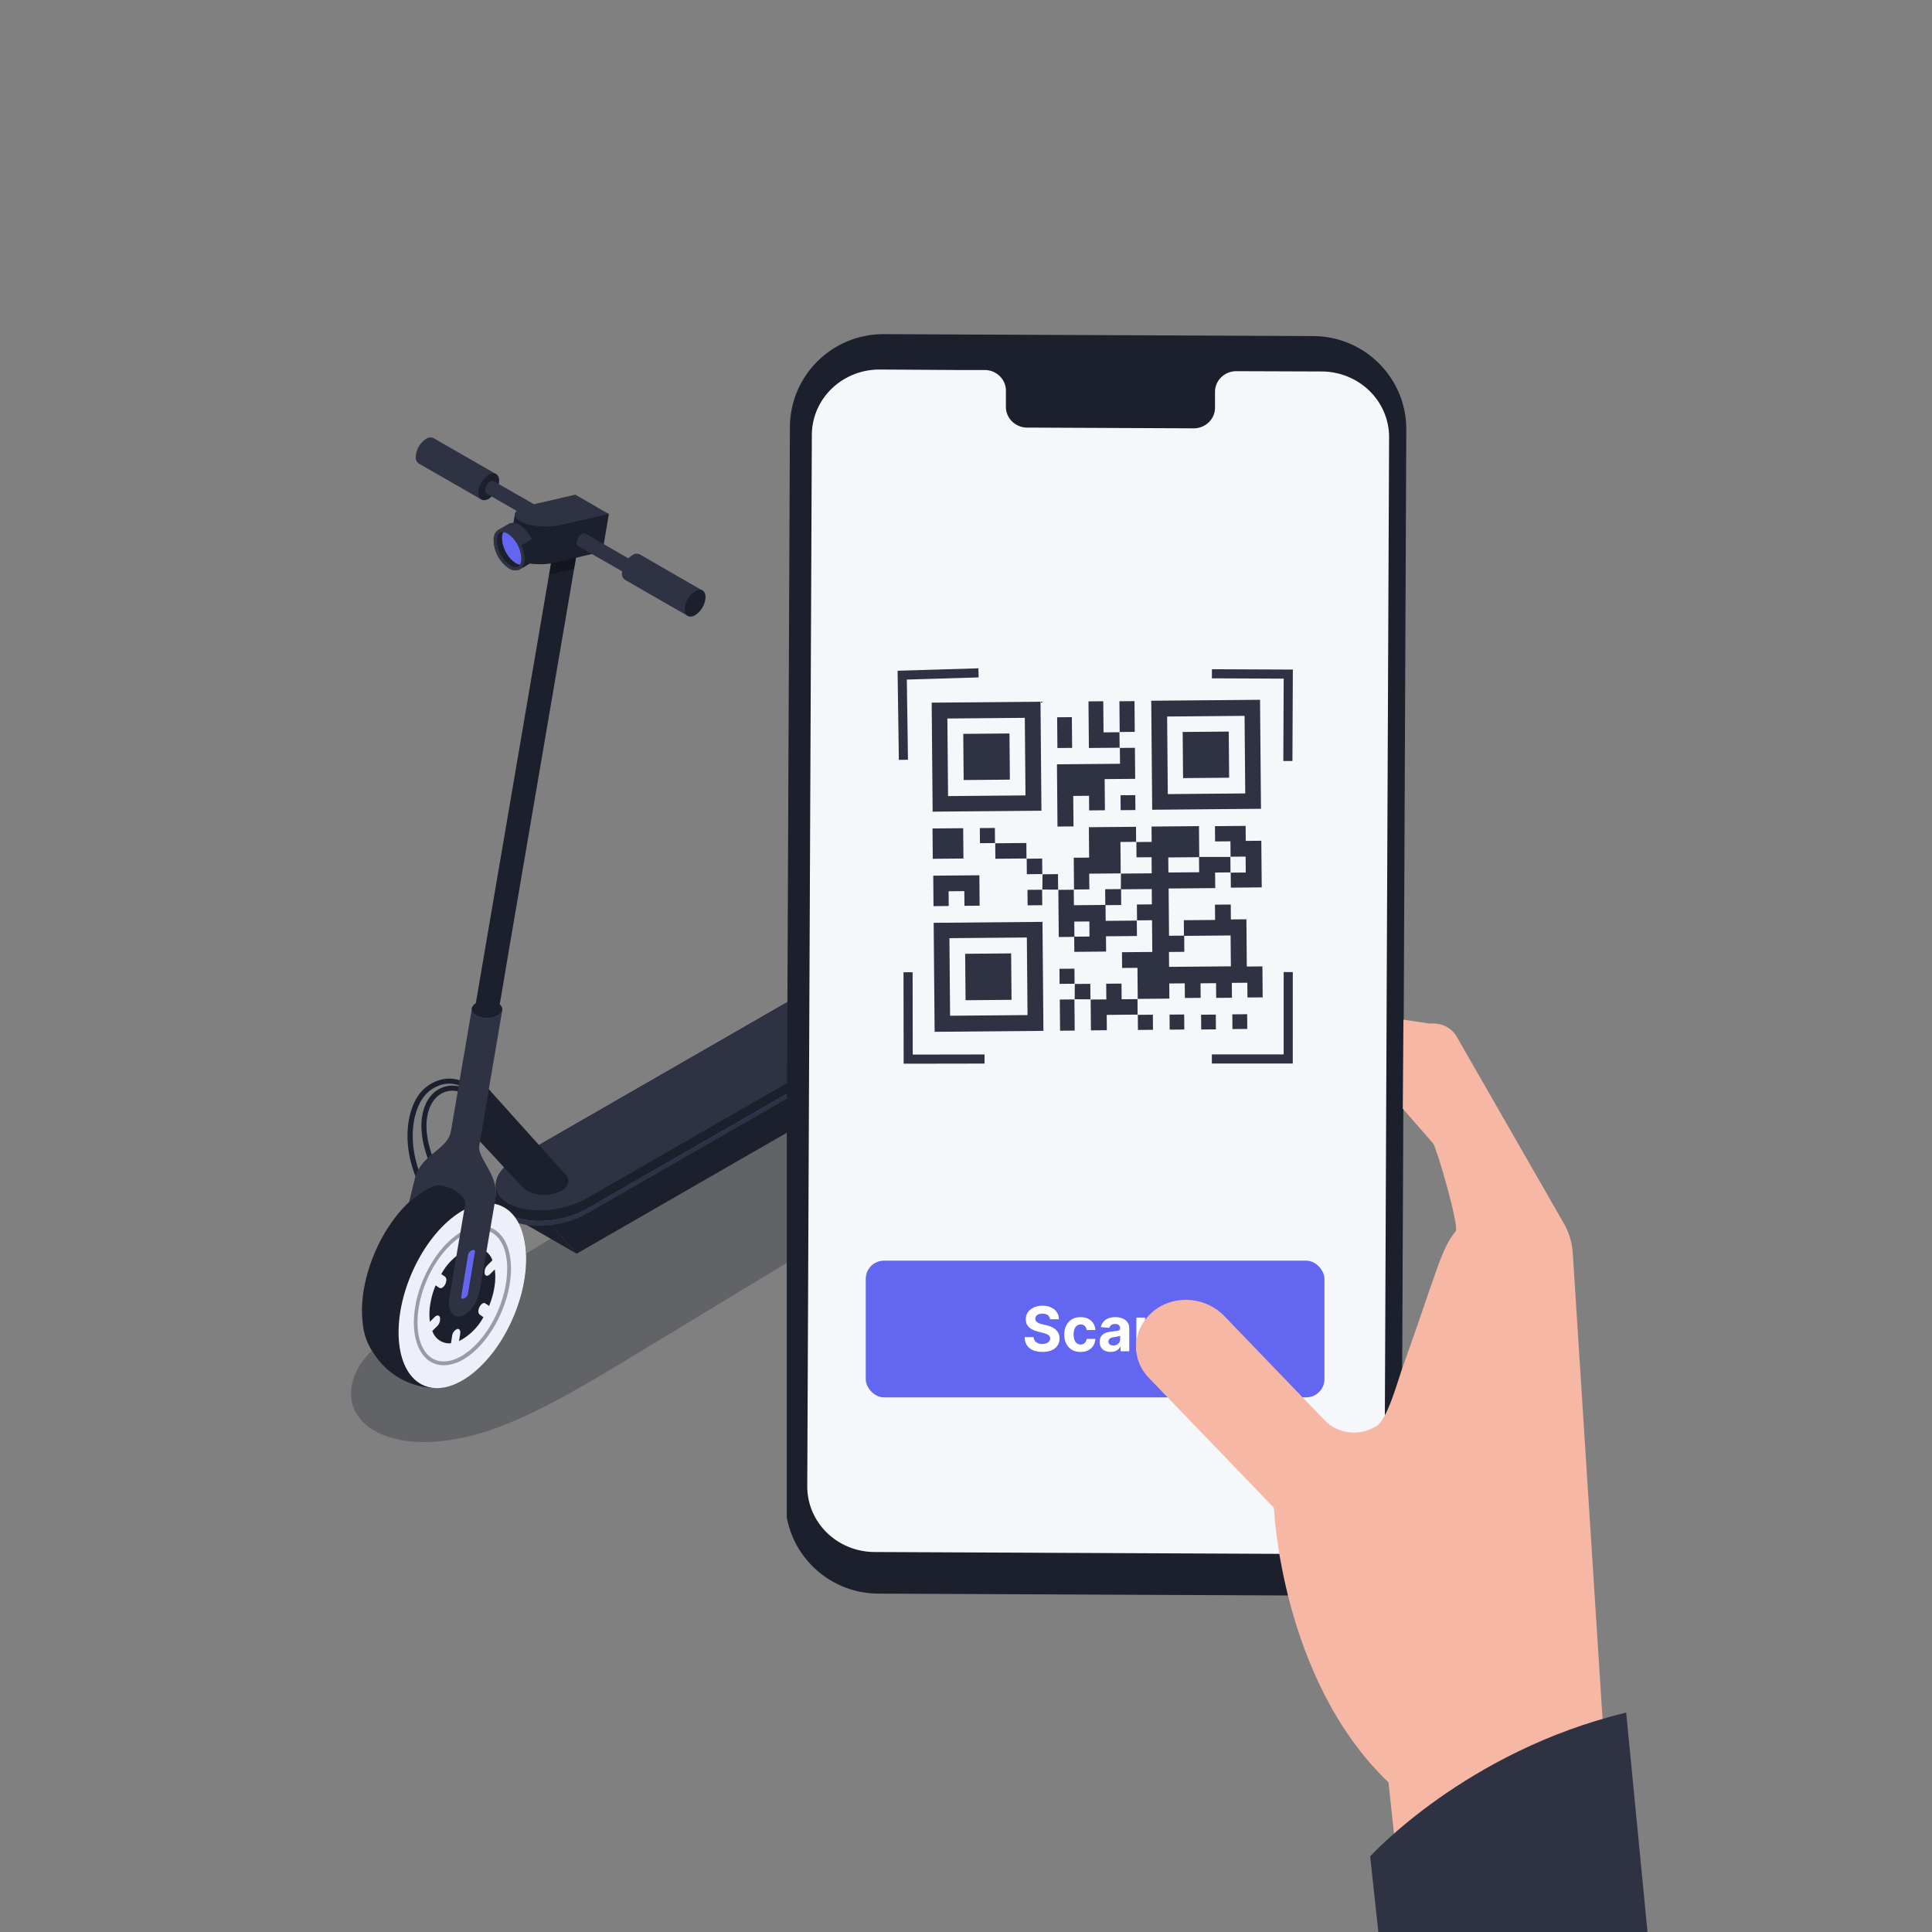 <svg xmlns="http://www.w3.org/2000/svg" xmlns:xlink="http://www.w3.org/1999/xlink" width="636" height="636" fill="none" xmlns:v="https://vecta.io/nano"><rect width="100%" height="100%" fill="#808080" stroke="none"/><style><![CDATA[.B{fill:#1c1f2c}.C{fill:#2e3242}.D{fill:#6366f1}]]></style><path opacity=".3" d="M211.496 444.498c-13.425 8.1-26.741 16.403-41.082 22.754-9.252 4.092-19.258 7.111-29.42 7.449-8.253.266-19.948-1.739-24.185-10.318-2.595-5.267-.89-11.847 2.691-16.505s8.733-7.826 13.752-10.889l72.641-44.2c23.867-14.511 47.884-29.086 73.783-39.748 10.127-4.166 23.168-10.811 34.4-9.66 6.795.688 14.586 2.8 19.301 8.012 5.827 6.434 5.686 12.235-.467 17.628-8.199 7.101-15.421 11.282-22.782 15.735l-98.632 59.742z" class="B"/><use xlink:href="#C" class="D"/><g class="B"><use xlink:href="#C" opacity=".6"/><path d="M269.942 344.821c0-15.424 9.398-33.378 21-40.026.584-.332 1.184-.634 1.799-.904l.167-.084c.39-.181.79-.339 1.199-.473.307-.111.6-.236.907-.333l.878-.237c.405-.097.795-.195 1.186-.25l.641-.098a11.4 11.4 0 0 1 1.394-.083h.265.837a24.65 24.65 0 0 1 11.354 3.215c3.466 1.975 6.399 4.762 8.545 8.12 2.127 2.968 3.4 6.459 3.681 10.097.15 1.078.23 2.165.237 3.254.007.093.007.186 0 .278v.306c0 15.424-9.398 33.379-21 40.026-.614.348-1.213.64-1.799.918l-.167.084c-.405.181-.809.32-1.2.459l-.906.334c-.293.097-.586.166-.878.236s-.795.195-1.2.264l-.627.084c-.46 0-2.022.111-2.189.111h-.279a24.64 24.64 0 0 1-11.363-3.21 24.56 24.56 0 0 1-8.55-8.125c-2.123-2.969-3.391-6.461-3.667-10.097-.15-1.074-.229-2.156-.238-3.24-.007-.093-.007-.186 0-.278v-.306l-.027-.042z"/></g><path d="M290.38 369.279c-9.27-3.934-11.13-20.375-4.155-36.723s20.142-26.411 29.411-22.478 11.13 20.375 4.155 36.723-20.142 26.411-29.411 22.478z" fill="#edf0f8"/><g class="B"><path opacity=".4" d="M296.88 362.595c2.274-.066 4.491-.728 6.428-1.92 8.66-4.979 15.702-18.385 15.702-29.859 0-6.175-2.05-10.904-5.578-12.962-2.998-1.725-6.791-1.391-10.695.82-8.66 4.979-15.702 18.372-15.702 29.86 0 6.161 2.05 10.89 5.578 12.948 1.297.745 2.77 1.129 4.267 1.113zm12.229-44.588a7.19 7.19 0 0 1 3.64.932c3.179 1.835 5.006 6.161 5.006 11.877 0 11.126-6.763 23.99-15.074 28.775-3.5 2.016-6.847 2.294-9.441.806-3.179-1.836-5.006-6.161-5.006-11.863 0-11.126 6.763-23.991 15.074-28.775a11.76 11.76 0 0 1 5.801-1.752z"/><path d="M295.641 346.907a3.24 3.24 0 0 1-.122 1.498c-.157.483-.426.923-.784 1.284l-1.618 1.599c.407 1.274 1.235 2.373 2.35 3.116s2.45 1.086 3.786.973l.376-2.42a2.96 2.96 0 0 1 .52-1.399 2.95 2.95 0 0 1 1.14-.965c.739-.195 1.199.514 1.032 1.585l-.391 2.406a19.02 19.02 0 0 0 8.032-7.9l-1.227-.82a1.53 1.53 0 0 1-.404-.705 1.52 1.52 0 0 1 .014-.811 3.1 3.1 0 0 1 .321-.987c.502-1.03 1.394-1.572 1.924-1.197l1.241.821c.821-1.994 1.411-4.075 1.757-6.203a19.89 19.89 0 0 0 .125-5.785l-1.617 1.599a1.68 1.68 0 0 1-.711.445c-.11.031-.225.038-.337.02s-.22-.06-.314-.124a.77.77 0 0 1-.232-.244.78.78 0 0 1-.107-.32c-.083-.502-.044-1.016.114-1.5s.429-.923.792-1.281l1.618-1.599a5.92 5.92 0 0 0-2.361-3.11 5.94 5.94 0 0 0-3.789-.965l-.376 2.406a2.88 2.88 0 0 1-.522 1.362c-.288.402-.675.723-1.124.932-.725.195-1.185-.514-1.018-1.571l.391-2.42a19.1 19.1 0 0 0-8.032 7.899l1.227.835c.198.19.341.43.412.695s.069.544-.008.807c-.064.346-.172.682-.321 1.001-.516 1.029-1.394 1.558-1.924 1.196l-1.241-.834a27.22 27.22 0 0 0-1.771 6.231 19.76 19.76 0 0 0-.125 5.771l1.631-1.599a1.52 1.52 0 0 1 .697-.445.79.79 0 0 1 .662.129c.093.069.17.158.225.261s.085.217.089.333z"/><path d="M189.828 412.704l115.99-66.757a10.05 10.05 0 0 0 3.04-3.497c.726-1.386 1.118-2.922 1.143-4.486 0-3.073-1.882-4.492-4.183-3.157l-17.695 10.222-3.249.292L181.448 403.4l8.38 9.304z"/></g><path d="M293.394 351.01l12.55-7.191a6.28 6.28 0 0 0 1.928-2.201c.461-.875.708-1.845.722-2.833 0-1.933-1.186-2.782-2.65-1.989l-12.55 7.19c-.804.575-1.461 1.33-1.919 2.205a6.29 6.29 0 0 0-.716 2.83c0 1.933 1.171 2.823 2.635 1.989z" class="C"/><path d="M293.52 348.604l12.229-7.051c.271-.191.493-.443.649-.735s.238-.617.244-.948c0-.654-.405-.946-.893-.668l-12.229 7.051c-.271.191-.493.443-.649.735s-.238.617-.244.948c0 .654.405.946.893.668z" class="D"/><path d="M189.814 412.704l-17.528-10.097-8.367-9.374 17.528 10.097 8.367 9.374z" class="B"/><path d="M170.213 382.58l89.44-51.458 23.092 13.309v3.589l-89.426 51.458c-8.046 4.631-19.746 5.41-26.118 1.738-2.719-1.571-4.016-3.699-4.002-5.98v-3.56c.042-3.032 2.412-6.314 7.014-9.096z" class="C"/><use xlink:href="#D" class="D"/><use xlink:href="#D" opacity=".3" class="B"/><path d="M167.215 396.112c6.372 3.672 18.128 2.907 26.118-1.724l89.412-51.459-4.016-2.336-2.301-1.321-10.57-6.092-6.177-3.574-89.426 51.458c-8.074 4.631-9.413 11.377-3.04 15.048z" class="C"/><use xlink:href="#E" class="D"/><use xlink:href="#E" opacity=".4" class="B"/><use xlink:href="#F" class="C"/><g class="B"><use xlink:href="#F" opacity=".2"/><path d="M142.82 384.903a.74.74 0 0 0 .335-.084c.102-.042.194-.104.271-.183a.82.82 0 0 0 .178-.275c.041-.102.06-.212.057-.322s-.028-.218-.074-.318c-5.146-11.585-3.305-19.249.139-22.545 1.13-1.107 2.584-1.826 4.152-2.051a7.45 7.45 0 0 1 4.564.8.84.84 0 0 0 1.122-.383c.098-.199.113-.429.041-.639s-.225-.383-.424-.48a9.17 9.17 0 0 0-5.564-.947c-1.909.277-3.68 1.149-5.062 2.49-3.849 3.7-5.996 12.058-.502 24.436.067.148.174.274.31.362a.85.85 0 0 0 .457.139z"/><path d="M138.137 389.089a.73.73 0 0 0 .335-.069.86.86 0 0 0 .268-.186.84.84 0 0 0 .176-.275c.04-.102.06-.21.058-.32s-.026-.218-.07-.318c-4.894-11.377-3.096-21.07-.07-25.91a11.45 11.45 0 0 1 6.973-5.049 9.56 9.56 0 0 1 3.838-.063c1.271.239 2.479.734 3.552 1.454a.84.84 0 0 0 .595.06c.198-.054.37-.178.482-.351a.83.83 0 0 0 .126-.582.84.84 0 0 0-.296-.518c-1.26-.843-2.679-1.42-4.171-1.698a11.18 11.18 0 0 0-4.503.085c-3.35.803-6.249 2.885-8.074 5.8-3.249 5.187-5.201 15.479 0 27.467.074.143.186.262.324.346s.296.127.457.127zm-18.991 42.557c0-15.437 9.399-33.378 21.001-40.04.613-.348 1.199-.626 1.799-.904l.167-.083c.404-.181.795-.32 1.199-.473l.907-.32c.292-.097.585-.167.878-.237s.795-.194 1.185-.264l.642-.083c.46 0 .92-.084 1.394-.098h1.102a24.57 24.57 0 0 1 11.358 3.208c3.468 1.975 6.4 4.765 8.541 8.127 2.125 2.964 3.398 6.45 3.681 10.083a25.32 25.32 0 0 1 .237 3.255c.007.092.007.185 0 .278v.306c0 15.437-9.399 33.378-21 40.04-.614.348-1.214.626-1.799.904l-.168.083c-.404.181-.808.32-1.199.473s-.613.237-.906.32-.586.167-.879.236-.808.195-1.199.265l-.627.083c-.461 0-2.022.125-2.19.125h-.279c-3.993-.136-7.894-1.24-11.363-3.218a24.58 24.58 0 0 1-8.549-8.13c-2.123-2.964-3.391-6.451-3.668-10.083a24.97 24.97 0 0 1-.237-3.255c-.007-.092-.007-.185 0-.278v-.306l-.028-.014z"/></g><path d="M139.584 456.111c-9.269-3.933-11.129-20.375-4.155-36.722s20.143-26.412 29.412-22.478 11.129 20.375 4.155 36.723-20.143 26.411-29.412 22.477z" fill="#edf0f8"/><g class="B"><path opacity=".4" d="M146.085 449.434a13.14 13.14 0 0 0 6.428-1.919c8.659-4.993 15.701-18.386 15.701-29.874 0-6.175-2.049-10.889-5.577-12.948-2.998-1.724-6.791-1.391-10.696.807-8.659 4.979-15.701 18.386-15.701 29.86 0 6.175 2.05 10.889 5.578 12.961 1.299.739 2.771 1.123 4.267 1.113zm12.229-44.602c1.276-.012 2.532.315 3.639.946 3.18 1.836 5.006 6.161 5.006 11.863 0 11.126-6.763 23.991-15.074 28.775-3.5 2.017-6.846 2.309-9.44.821-3.179-1.836-5.006-6.161-5.006-11.877 0-11.127 6.763-23.991 15.074-28.775a11.76 11.76 0 0 1 5.801-1.753z"/><path d="M144.832 433.746c.082.502.043 1.017-.115 1.501s-.429.923-.792 1.281l-1.603 1.599c.406 1.273 1.235 2.371 2.351 3.111a5.91 5.91 0 0 0 3.784.964l.377-2.406c.055-.489.233-.956.519-1.357a2.91 2.91 0 0 1 1.112-.938c.739-.194 1.199.515 1.032 1.572l-.39 2.42c3.409-1.773 6.207-4.524 8.032-7.9l-1.228-.834a1.5 1.5 0 0 1-.404-.697c-.069-.265-.064-.543.014-.805.051-.349.16-.687.321-1.002.502-1.029 1.394-1.557 1.91-1.196l1.255.835c.822-1.999 1.411-4.085 1.757-6.217a19.89 19.89 0 0 0 .126-5.785l-1.618 1.599a1.54 1.54 0 0 1-.711.445c-.109.034-.223.043-.336.027a.76.76 0 0 1-.548-.362.77.77 0 0 1-.106-.319 3.17 3.17 0 0 1 .906-2.781l1.618-1.6c-.411-1.274-1.243-2.371-2.36-3.114a5.95 5.95 0 0 0-3.79-.974l-.376 2.42a2.94 2.94 0 0 1-.528 1.357c-.288.401-.672.723-1.118.937-.725.195-1.185-.514-1.018-1.585l.391-2.406c-3.416 1.764-6.216 4.518-8.032 7.899l1.227.821c.199.192.34.436.409.703s.062.549-.019.813c-.054.342-.158.674-.306.987-.516 1.029-1.395 1.572-1.925 1.196l-1.255-.82c-.825 1.997-1.415 4.083-1.757 6.217-.323 1.907-.366 3.851-.125 5.771l1.617-1.599c.198-.204.442-.356.712-.445a.78.78 0 0 1 .337-.02c.112.018.219.06.313.124a.8.8 0 0 1 .233.244.77.77 0 0 1 .107.319zm8.894-62.57l2.9-17.371 29.548 32.864c1.562 1.724 1.116 3.894-1.394 5.34a12.48 12.48 0 0 1-11.253 0c-.518-.294-.988-.664-1.395-1.098l-18.406-19.735z"/></g><path d="M147.396 378.547l7.976-46.716 9.999.556-4.044 23.727-2.901 17.37-1.046 5.73c-.105.363-.282.7-.522.992a2.8 2.8 0 0 1-.872.705 7.87 7.87 0 0 1-7.098 0c-.475-.175-.878-.502-1.148-.93s-.391-.931-.344-1.434z" class="C"/><use xlink:href="#G" class="D"/><use xlink:href="#G" opacity=".3" class="B"/><g class="C"><path d="M157.772 377.017c-.739 4.451 6.693 9.735 5.285 17.802l-5.09 29.846c-.906 4.45-3.361 7.899-6.386 8.65-2.343.487-4.267-1.39-3.668-6.216l5.187-30.416c.698-4.103-7.306-6.954-9.761-6.481a24.94 24.94 0 0 0-8.701 5.646l1.883-7.691c2.035-8.344 10.862-9.471 11.978-15.966l9.273 4.826z"/><path d="M149.599 427.822l2.357-14.186c.255-.954.732-1.834 1.39-2.571a6.33 6.33 0 0 1 2.402-1.671c1.813-.682 3.068.111 2.789 1.766l-2.356 14.186c-.255.952-.729 1.832-1.385 2.568s-1.476 1.31-2.394 1.674c-1.827.681-3.11-.111-2.803-1.766z"/></g><path d="M151.818 426.862l2.3-13.908a2.13 2.13 0 0 1 .472-.842 2.12 2.12 0 0 1 .797-.548c.614-.237 1.032 0 .949.584l-2.315 13.907a2.08 2.08 0 0 1-.467.848c-.221.241-.496.427-.802.543-.669.237-1.032-.028-.934-.584z" class="D"/><path d="M158.454 164.425l4.866-8.345-20.568-11.835a2.39 2.39 0 0 0-1.256-.236c-.432.036-.847.19-1.198.444a7.61 7.61 0 0 0-2.425 2.562c-.596 1.031-.94 2.188-1.005 3.377a2.43 2.43 0 0 0 .194 1.217c.169.383.433.715.768.966l20.624 11.85z" class="C"/><path d="M157.452 162.213c0 2.184 1.547 3.074 3.444 1.975a7.54 7.54 0 0 0 2.428-2.551 7.53 7.53 0 0 0 1.002-3.373c0-2.184-1.534-3.074-3.43-1.989-1 .652-1.833 1.528-2.432 2.56s-.945 2.189-1.012 3.378z" class="B"/><path d="M161.438 158.514c.281-.181.617-.255.948-.209l20.136 11.558.474.278-2.357 4.089-20.121-11.544-.558-.347c-.178-.246-.263-.547-.237-.849.036-.594.209-1.173.507-1.689s.711-.957 1.208-1.287z" class="C"/><path d="M156.376 331.761l27.513-160.994 7.85.445-24.444 142.929-2.287 13.643-.809 4.506c-.078.297-.218.574-.41.813s-.433.436-.706.578c-.864.438-1.819.667-2.788.667s-1.925-.229-2.789-.667a1.81 1.81 0 0 1-.896-.766c-.205-.348-.287-.754-.234-1.154z" class="B"/><path opacity=".3" d="M183.57 172.658h7.934l-2.496 14.561-6.303 1.489c-.613.139-1.269.25-1.938.333l2.803-16.383z" fill="#000"/><path d="M190.581 172.686a6.17 6.17 0 0 1-2.789.667c-.97 0-1.925-.229-2.789-.667a1.69 1.69 0 0 1-1.154-1.606 1.69 1.69 0 0 1 .319-.988c.206-.288.498-.505.835-.619.866-.432 1.82-.657 2.789-.657a6.25 6.25 0 0 1 2.789.657c.336.114.628.331.835.619a1.69 1.69 0 0 1 0 1.975c-.207.289-.499.505-.835.619z" fill="#4f556d"/><path d="M182.76 185.217c-4.518 1.057-10.653.5-13.693-1.252-1.283-.737-1.799-1.571-1.646-2.364.224-1.099 2.092-12.378 2.092-12.378l30.929-.083-2.092 12.419-15.59 3.658z" class="B"/><g class="C"><path d="M184.795 172.797c-4.518 1.057-10.64.501-13.68-1.252-1.269-.723-1.798-1.543-1.659-2.322.195-1.113 1.701-2.142 4.351-2.782l15.576-3.602 11.002 6.342-15.59 3.616zm7.852 2.823l22.995 13.268-2.343 4.061-22.981-13.17c-1.352-.765.475-4.951 2.329-4.159z"/><path d="M226.405 202.754l4.867-8.344-20.624-11.891a2.42 2.42 0 0 0-2.468.222c-1 .648-1.832 1.522-2.428 2.552a7.52 7.52 0 0 0-1.002 3.373 2.43 2.43 0 0 0 .194 1.217c.169.383.433.715.768.966l20.693 11.905z"/></g><path d="M225.399 200.543c0 2.183 1.534 3.06 3.43 1.975a7.61 7.61 0 0 0 2.426-2.561c.595-1.032.94-2.189 1.005-3.378 0-2.183-1.534-3.073-3.431-1.975-1 .65-1.833 1.527-2.429 2.559a7.54 7.54 0 0 0-1.001 3.38z" class="B"/><path d="M164.199 174.355l3.389-1.989c.605-.241 1.263-.318 1.907-.223a3.7 3.7 0 0 1 1.76.765c1.473 1.067 2.674 2.463 3.507 4.076a11.58 11.58 0 0 1 1.29 5.215c.034.649-.104 1.295-.401 1.873s-.739 1.07-1.286 1.423l-3.389 1.989a3.69 3.69 0 0 1-1.909.216 3.68 3.68 0 0 1-1.758-.773c-1.475-1.063-2.677-2.458-3.508-4.073s-1.268-3.402-1.275-5.217a3.62 3.62 0 0 1 .388-1.868c.295-.577.738-1.066 1.285-1.414z" class="C"/><path d="M171.048 187.456l3.347-1.961c.547-.353.991-.844 1.287-1.423s.434-1.224.4-1.873c.028-1.611-.321-3.206-1.018-4.659l-3.458 1.989c.697 1.453 1.046 3.048 1.018 4.659.037.633-.088 1.265-.364 1.837s-.693 1.064-1.212 1.431z" class="B"/><path d="M167.295 186.941c-1.475-1.063-2.677-2.459-3.508-4.073s-1.268-3.402-1.275-5.217c.154-3.324 2.566-4.562 5.369-2.782 1.472 1.067 2.674 2.463 3.507 4.076a11.58 11.58 0 0 1 1.29 5.215c-.168 3.351-2.58 4.589-5.383 2.781z" class="C"/><path d="M169.654 186.719c1.646.069 1.925-1.78 1.967-2.587-.026-1.628-.428-3.228-1.175-4.676a10.59 10.59 0 0 0-3.134-3.669c-.529-.367-1.144-.592-1.785-.653-1.646-.084-1.924 1.766-1.952 2.573a10.49 10.49 0 0 0 1.162 4.676c.746 1.448 1.818 2.704 3.133 3.668.529.369 1.143.599 1.784.668z" class="B"/><path d="M167.312 175.787c-.475-.327-1.019-.541-1.59-.626-.285.542-.443 1.141-.46 1.753.022 1.628.423 3.23 1.17 4.678s1.822 2.703 3.139 3.666a4.01 4.01 0 0 0 1.589.64c.286-.546.444-1.15.461-1.766-.026-1.628-.428-3.228-1.175-4.676a10.59 10.59 0 0 0-3.134-3.669z" class="D"/><g clip-path="url(#A)"><g clip-path="url(#B)"><path d="M430.479 525.244l-141.357-.635c-17-.072-30.717-13.869-30.622-30.82l1.532-353.225c.073-16.951 13.917-30.646 30.928-30.564l141.357.635c17 .072 30.717 13.869 30.622 30.82l-1.542 353.225c-.063 16.951-13.907 30.646-30.918 30.564z" class="B"/><path d="M435.137 122.291l-28.267-.102c-.923.016-1.833.208-2.678.565a7.02 7.02 0 0 0-2.251 1.517 6.79 6.79 0 0 0-1.481 2.236c-.337.833-.502 1.722-.486 2.616v4.968c.029 1.803-.681 3.543-1.974 4.839a7.13 7.13 0 0 1-4.921 2.075l-55.109-.246c-1.861-.051-3.626-.816-4.907-2.128s-1.973-3.062-1.925-4.868v-4.968c.026-.894-.131-1.785-.461-2.621s-.826-1.6-1.46-2.25-1.395-1.171-2.237-1.536a7.22 7.22 0 0 0-2.673-.588h-9.947l-24.762-.154c-2.924-.013-5.821.533-8.528 1.607s-5.167 2.655-7.242 4.653-3.724 4.373-4.852 6.99-1.713 5.423-1.721 8.259l-1.51 346.086c-.014 2.836.549 5.647 1.656 8.272s2.738 5.012 4.797 7.026a22.3 22.3 0 0 0 7.206 4.706c2.698 1.094 5.591 1.661 8.515 1.669l145.518.656c2.923.012 5.82-.535 8.526-1.609s5.166-2.656 7.241-4.654 3.724-4.372 4.852-6.988a21.02 21.02 0 0 0 1.724-8.258l1.499-346.096c.023-5.721-2.296-11.217-6.448-15.281s-9.796-6.363-15.694-6.393z" fill="#f6f7fb"/><g class="C"><path d="M405.141 287.19l-5.138.044.044 5.12-15.343.134.135 15.562 4.987-.043.046 5.328-5.06.045.043 4.905 20.339-.178-.089-10.159-15.352.133-.044-5.154 10.292-.09-.044-5.027 5.197-.046.043 4.904 5.111-.045.135 15.553 5.132-.045.089 10.194-5.008.044-.041-4.863-5.106.045.043 4.899-5.196.046-.041-4.842-5.107.045.041 4.784-5.194.046-.041-4.818-5.104.044.042 4.981-10.49.092.074.073-.09-10.296-5.059.045-.044-5.186 9.986-.087-.09-10.446-5.005.045.071.075-.046-5.293 4.931-.043-.044-5.047-10.164.089.025-5.247-.07.072 10.199-.089-.046-5.302-4.965.043-.045-5.113-.069.077 5.111-.045-.044-5.055 15.615-.136.089 10.214-10.196.089.043 4.965 10.122-.089-.044-5.039 10.391-.005-.071-.075.046 5.243.068-.075zm-98.438-55.877l35.822-.313.312 35.88-35.822.312-.312-35.879zm30.879 30.531l-.222-25.537-25.491.222.222 25.537 25.491-.222zm5.594 41.625l.312 35.881-35.817.313-.312-35.881 35.817-.313zm-30.633 5.369l.222 25.537 25.49-.222-.222-25.537-25.49.222zm66.439-78.159l35.814-.313.312 35.881-35.814.313-.312-35.881zm30.722 4.973l-25.493.223.221 25.538 25.493-.222-.221-25.539zm-41.124 10.563l5.027-.045.089 10.219-10.052.087.089 10.26-5.193.046-.041-4.812-5.196.046.087 10.033-5.349.044c-.003-.002.083.072.08.069l-.182-20.553 20.759-.181-.046-5.286-.072.073z"/><path d="M374.228 302.976l.045 5.151-10.192.089.043 5.032-10.467.092-.043-5.001 5.036-.044-.043-4.959-4.963.043.043 5.031-5.153.045-.136-15.595-.076.071 5.234-.046-.072-.071.044 5.172 10.402-.091.046 5.242 10.322-.09-.07-.071zm30.867-20.879l-.044-5.144-5.054.045-.043-5.032 10.093-.087.043 4.935 5.126-.044.133 15.349-10.165.089-.045-5.015-.069.077 5.021-.045-.046-5.243-5.021.044.071.071zm-30.638 46.731l.031 5.248.073-.074-10.242.089.044 5.046-5.234.046-.089-10.211-.075.071 5.234-.046-.046-5.243-.069.077 5.11-.045.044 5.161 5.292-.046c.001 0-.073-.073-.073-.073zm-52.056-40.693l.087 10.012-4.999.043-.041-4.839-5.173.046.042 4.849-5.012.045-.088-10.025 15.184-.131zm46.248-41.994l-10.196.088-.133-15.341 4.866-.043.089 10.245 5.315-.046-.074-.073.061 5.242c0 .002.072-.072.072-.072zm-61.588 36.568l-.087-9.982 10.096-.087.087 9.982-10.096.087z"/><path d="M368.594 241.045l-.089-10.195 4.964-.043.087 10.121-5.036.045.074.072zm-15.657 5.152l-4.845.043-.088-10.117 4.846-.042.087 10.116zm-14.955 36.407l-10.314.09-.045-5.162-.072.074 10.393-.099-.077-.069.046 5.243.069-.077zm15.711 46.329l.09 10.331-4.817.042-.089-10.262 4.899-.04c.003.003-.083-.071-.083-.071zm15.18-67.14l4.855-.043.043 4.911-4.856.042-.042-4.91zm-25.819 31.028l.044 5.166-4.815.042-.045-5.097 4.899-.04c.003.003-.083-.071-.083-.071z"/><path d="M348.402 292.861l-5.343-.037c-.003-.003.082.071.08.068l.056-5.157-.076.071 5.234-.046-.072-.071.046 5.243.075-.071z"/><path d="M343.194 287.735l-5.168.045-.044-5.176-.07.077 5.234-.046-.072-.071.046 5.243.074-.072zm10.625 36.103l-5.009.044-.043-4.962 4.937-.042.044 5.034.071-.074z"/><path d="M353.75 323.912l5.247-.041-.077-.07.046 5.243.075-.071-5.343-.037c-.003-.003.083.071.08.068l.044-5.164-.072.072zm-26.129-46.381l-5.024.043-.043-4.971 4.95-.043.045 5.045.072-.074zm46.867 56.545l5.023-.045.043 4.973-4.95.043-.045-5.045-.071.074zm10.522-.073l4.816-.041.043 4.947-4.816.041-.043-4.947zm15.221-.007l.042 4.867-4.848.043-.043-4.867 4.849-.043zm10.321-.125l.042 4.845-4.881.043-.042-4.845 4.881-.043zm-46.695-35.901l-.046-5.244 5.234-.046.046 5.244-5.234.046zm-31.545-56.517l.131 15.196-15.216.134-.131-15.197 15.216-.133zm.677 87.682l-15.136.132-.133-15.286 15.136-.132.133 15.286zm56.469-72.986l-.131-15.19 15.167-.131.131 15.189-15.167.132zm-46.315 26.485v-.073h-.072l.072.073zM369 287.508h-.072v.073l.072-.073zm-31.059-10.002l-.002-.071h-.075l.077.071zm15.619 15.382v-.073h-.072l.072.073zm-5.207-5.127v-.072h-.072l.072.072zm25.721-10.64h-.072v.076l.072-.076z"/><path d="M358.448 272.312l.087 10.002-5.064.045.046 5.286.044 5.172 5.043-.044-.044-5.173 10.372-.09-.09-10.343 5.163-.044-.043-4.946-15.514.135zm-10.41-.221l.004.072h.078c.003.002-.082-.072-.082-.072z"/><g fill-rule="evenodd"><path d="M298.521 223.713l23.648-.709-.09-2.999-26.6.798.418 29.342 2.999-.043-.375-26.389zm100.437-3.411l26.636.116-.133 30.103-3-.014.12-27.102-23.636-.103.013-3zm-101.532 99.76l3-.005.043 27.103 23.636-.038.005 3-26.636.043-.048-30.103zm125.146 27.042l.007-27.103 3 .001-.008 30.103-26.635-.008v-3l23.636.007z"/></g></g><rect x="284.999" y="415" width="151" height="45" rx="6" class="D"/><g fill="#fff"><path d="M345.652 434.293c-.057-.583-.3-1.036-.73-1.358s-1.014-.484-1.751-.484c-.501 0-.924.072-1.269.216s-.609.335-.794.585c-.179.251-.269.535-.269.853-.009.265.045.496.163.693a1.74 1.74 0 0 0 .503.513 3.81 3.81 0 0 0 .737.368c.279.101.577.188.894.26l1.304.318c.633.144 1.214.337 1.743.578s.988.537 1.375.888.688.766.9 1.242c.218.477.329 1.024.333 1.64-.004.905-.231 1.69-.68 2.354s-1.087 1.173-1.928 1.539-1.845.541-3.026.541c-1.172 0-2.193-.182-3.062-.548s-1.54-.908-2.027-1.625c-.482-.723-.735-1.616-.758-2.68h2.969c.033.496.173.91.418 1.242.251.328.584.576 1 .744s.895.246 1.424.246c.52 0 .971-.077 1.354-.231s.688-.369.9-.643a1.5 1.5 0 0 0 .319-.946c0-.333-.097-.612-.29-.838s-.468-.419-.837-.578-.81-.303-1.339-.433l-1.581-.405c-1.224-.303-2.19-.777-2.899-1.423s-1.06-1.514-1.056-2.607c-.004-.895.229-1.678.702-2.347s1.132-1.192 1.963-1.567 1.777-.564 2.835-.564c1.078 0 2.018.188 2.821.564s1.436.898 1.885 1.567.681 1.444.695 2.326h-2.941zm10.066 10.754c-1.115 0-2.075-.241-2.878-.723s-1.413-1.16-1.843-2.022-.638-1.854-.638-2.975c0-1.137.215-2.133.645-2.991a4.86 4.86 0 0 1 1.85-2.015c.799-.486 1.749-.729 2.849-.729.95 0 1.782.176 2.495.527s1.278.845 1.694 1.481.645 1.382.688 2.239h-2.849c-.081-.554-.293-.999-.638-1.336s-.787-.513-1.34-.513c-.468 0-.876.13-1.226.39s-.614.628-.808 1.119-.291 1.086-.291 1.784c0 .708.095 1.31.284 1.806.194.496.465.874.815 1.134s.758.39 1.226.39c.345 0 .655-.072.929-.217a1.84 1.84 0 0 0 .687-.628c.184-.28.305-.614.362-1.004h2.849c-.048.847-.274 1.594-.681 2.239-.401.64-.957 1.141-1.665 1.502s-1.548.542-2.516.542zm9.899-.008c-.694 0-1.313-.122-1.857-.368a3.01 3.01 0 0 1-1.29-1.105c-.312-.491-.467-1.103-.467-1.834 0-.617.111-1.134.333-1.553s.524-.756.907-1.011.817-.448 1.304-.578a9.76 9.76 0 0 1 1.545-.275l1.531-.187c.387-.063.669-.154.843-.275s.263-.298.263-.534v-.044c0-.457-.142-.811-.426-1.061-.278-.251-.675-.376-1.19-.376-.544 0-.976.123-1.297.368s-.534.545-.638.91l-2.793-.231c.142-.674.421-1.256.837-1.747a4.07 4.07 0 0 1 1.608-1.142c.662-.269 1.427-.404 2.297-.404.605 0 1.183.072 1.736.217s1.052.368 1.482.671.777.694 1.027 1.17.376 1.038.376 1.698v7.482h-2.863v-1.538h-.086c-.174.346-.408.652-.701.917a3.23 3.23 0 0 1-1.056.614c-.411.144-.886.216-1.425.216zm.865-2.123c.444 0 .836-.089 1.176-.267a2.09 2.09 0 0 0 .801-.737c.194-.308.291-.657.291-1.047v-1.177c-.095.062-.225.12-.39.173l-.546.137-.609.109-.553.079c-.354.053-.664.137-.929.253s-.47.272-.616.469-.22.434-.22.722c0 .419.149.74.447.961s.685.325 1.148.325zm10.628-4.499v6.413h-3.02v-11.094h2.878v1.958h.127c.241-.646.645-1.156 1.212-1.531.567-.381 1.255-.571 2.063-.571.756 0 1.415.168 1.977.506a3.42 3.42 0 0 1 1.312 1.444c.312.626.467 1.363.467 2.224v7.064h-3.019v-6.515c.005-.679-.165-1.208-.51-1.589s-.82-.577-1.425-.577c-.406 0-.765.089-1.077.267s-.548.438-.723.78-.258.744-.262 1.221z"/></g></g><path d="M515.149 403.337l-35.488-61.855c-1.642-3.117-5.194-4.919-8.901-4.519l-8.76-1.295-.212 29.297 9.984 11.433c1.201 1.61 8.693 27.312 7.427 28.907-4.874 6.137-5.502 11.206-17.772 45.691-1.333 3.746-4.691 16.061-8.145 18.336-5.418 3.57-12.765 2.836-17.144-1.712l-33.18-34.464c-5.805-6.031-15.785-7.121-22.655-1.991-7.526 5.623-8.415 15.873-2.156 22.374l41.216 42.81s2.304 56.531 37.71 90.387l8.608 79.642 66.265-31.644-14.19-222.02c-.182-3.269-1.068-6.458-2.607-9.377z" fill="#f6b8a4"/><path d="M455.388 651.205l-4.334-40.096s31.315-34.588 84.273-47.333l7.576 77.97-87.515 9.459z" class="C"/></g><defs><clipPath id="A"><path fill="#fff" transform="translate(259 110)" d="M0 0h289v526H0z"/></clipPath><clipPath id="B"><path fill="#fff" transform="translate(258.5 110)" d="M0 0h204.439v415.244H0z"/></clipPath><path id="C" d="M308.149 304.294l1.143 2.295 10.57 6.105a16.05 16.05 0 0 0-.92-1.905 13.7 13.7 0 0 0-1.074-1.683 13.44 13.44 0 0 0-2.245-2.364l-.516-.39-.739-.486c-.45-.268-.916-.51-1.394-.724l-.767-.278-.181-.069c-.457-.148-.923-.264-1.395-.348a10.64 10.64 0 0 0-2.482-.153z"/><path id="D" d="M170.213 381.064l89.44-51.458 23.092 13.309v3.505l-89.426 51.458c-8.046 4.632-19.746 5.41-26.118 1.739-2.719-1.572-4.016-3.7-4.002-5.98v-3.561c.042-2.99 2.412-6.342 7.014-9.012z"/><path id="E" d="M276.424 339.23l2.3 1.321c2.524-13.81 11.017-27.815 21.126-33.656a17.63 17.63 0 0 1 8.367-2.601 10.65 10.65 0 0 1 2.412.153 10.61 10.61 0 0 1 1.395.347l.181.07c.251.083.502.167.767.278.479.214.944.455 1.394.723a8.49 8.49 0 0 1 .739.487l.516.39c.842.694 1.596 1.488 2.245 2.364.399.534.758 1.097 1.074 1.683.349.614.656 1.25.921 1.905.479.478 1.088.807 1.752.945s1.353.081 1.985-.166c-1.311-5.563-4.002-9.485-7.6-11.557-4.323-2.49-9.97-2.253-16.148 1.307-10.918 6.286-20.177 21.056-23.426 36.007z"/><path id="F" d="M276.41 339.23c3.249-14.951 12.55-29.721 23.427-36.007 6.177-3.56 11.825-3.797 16.147-1.307l-10.597-6.106c-4.323-2.489-9.957-2.253-16.134 1.308-10.933 6.286-20.192 21.056-23.427 36.006-1.422 6.523 3.821 10 10.584 6.106z"/><path id="G" d="M163.864 334.279a7.79 7.79 0 0 1-7.098 0c-1.966-1.127-1.966-2.949 0-4.089a7.87 7.87 0 0 1 7.098 0c1.966 1.14 1.966 2.962 0 4.089z"/></defs></svg>